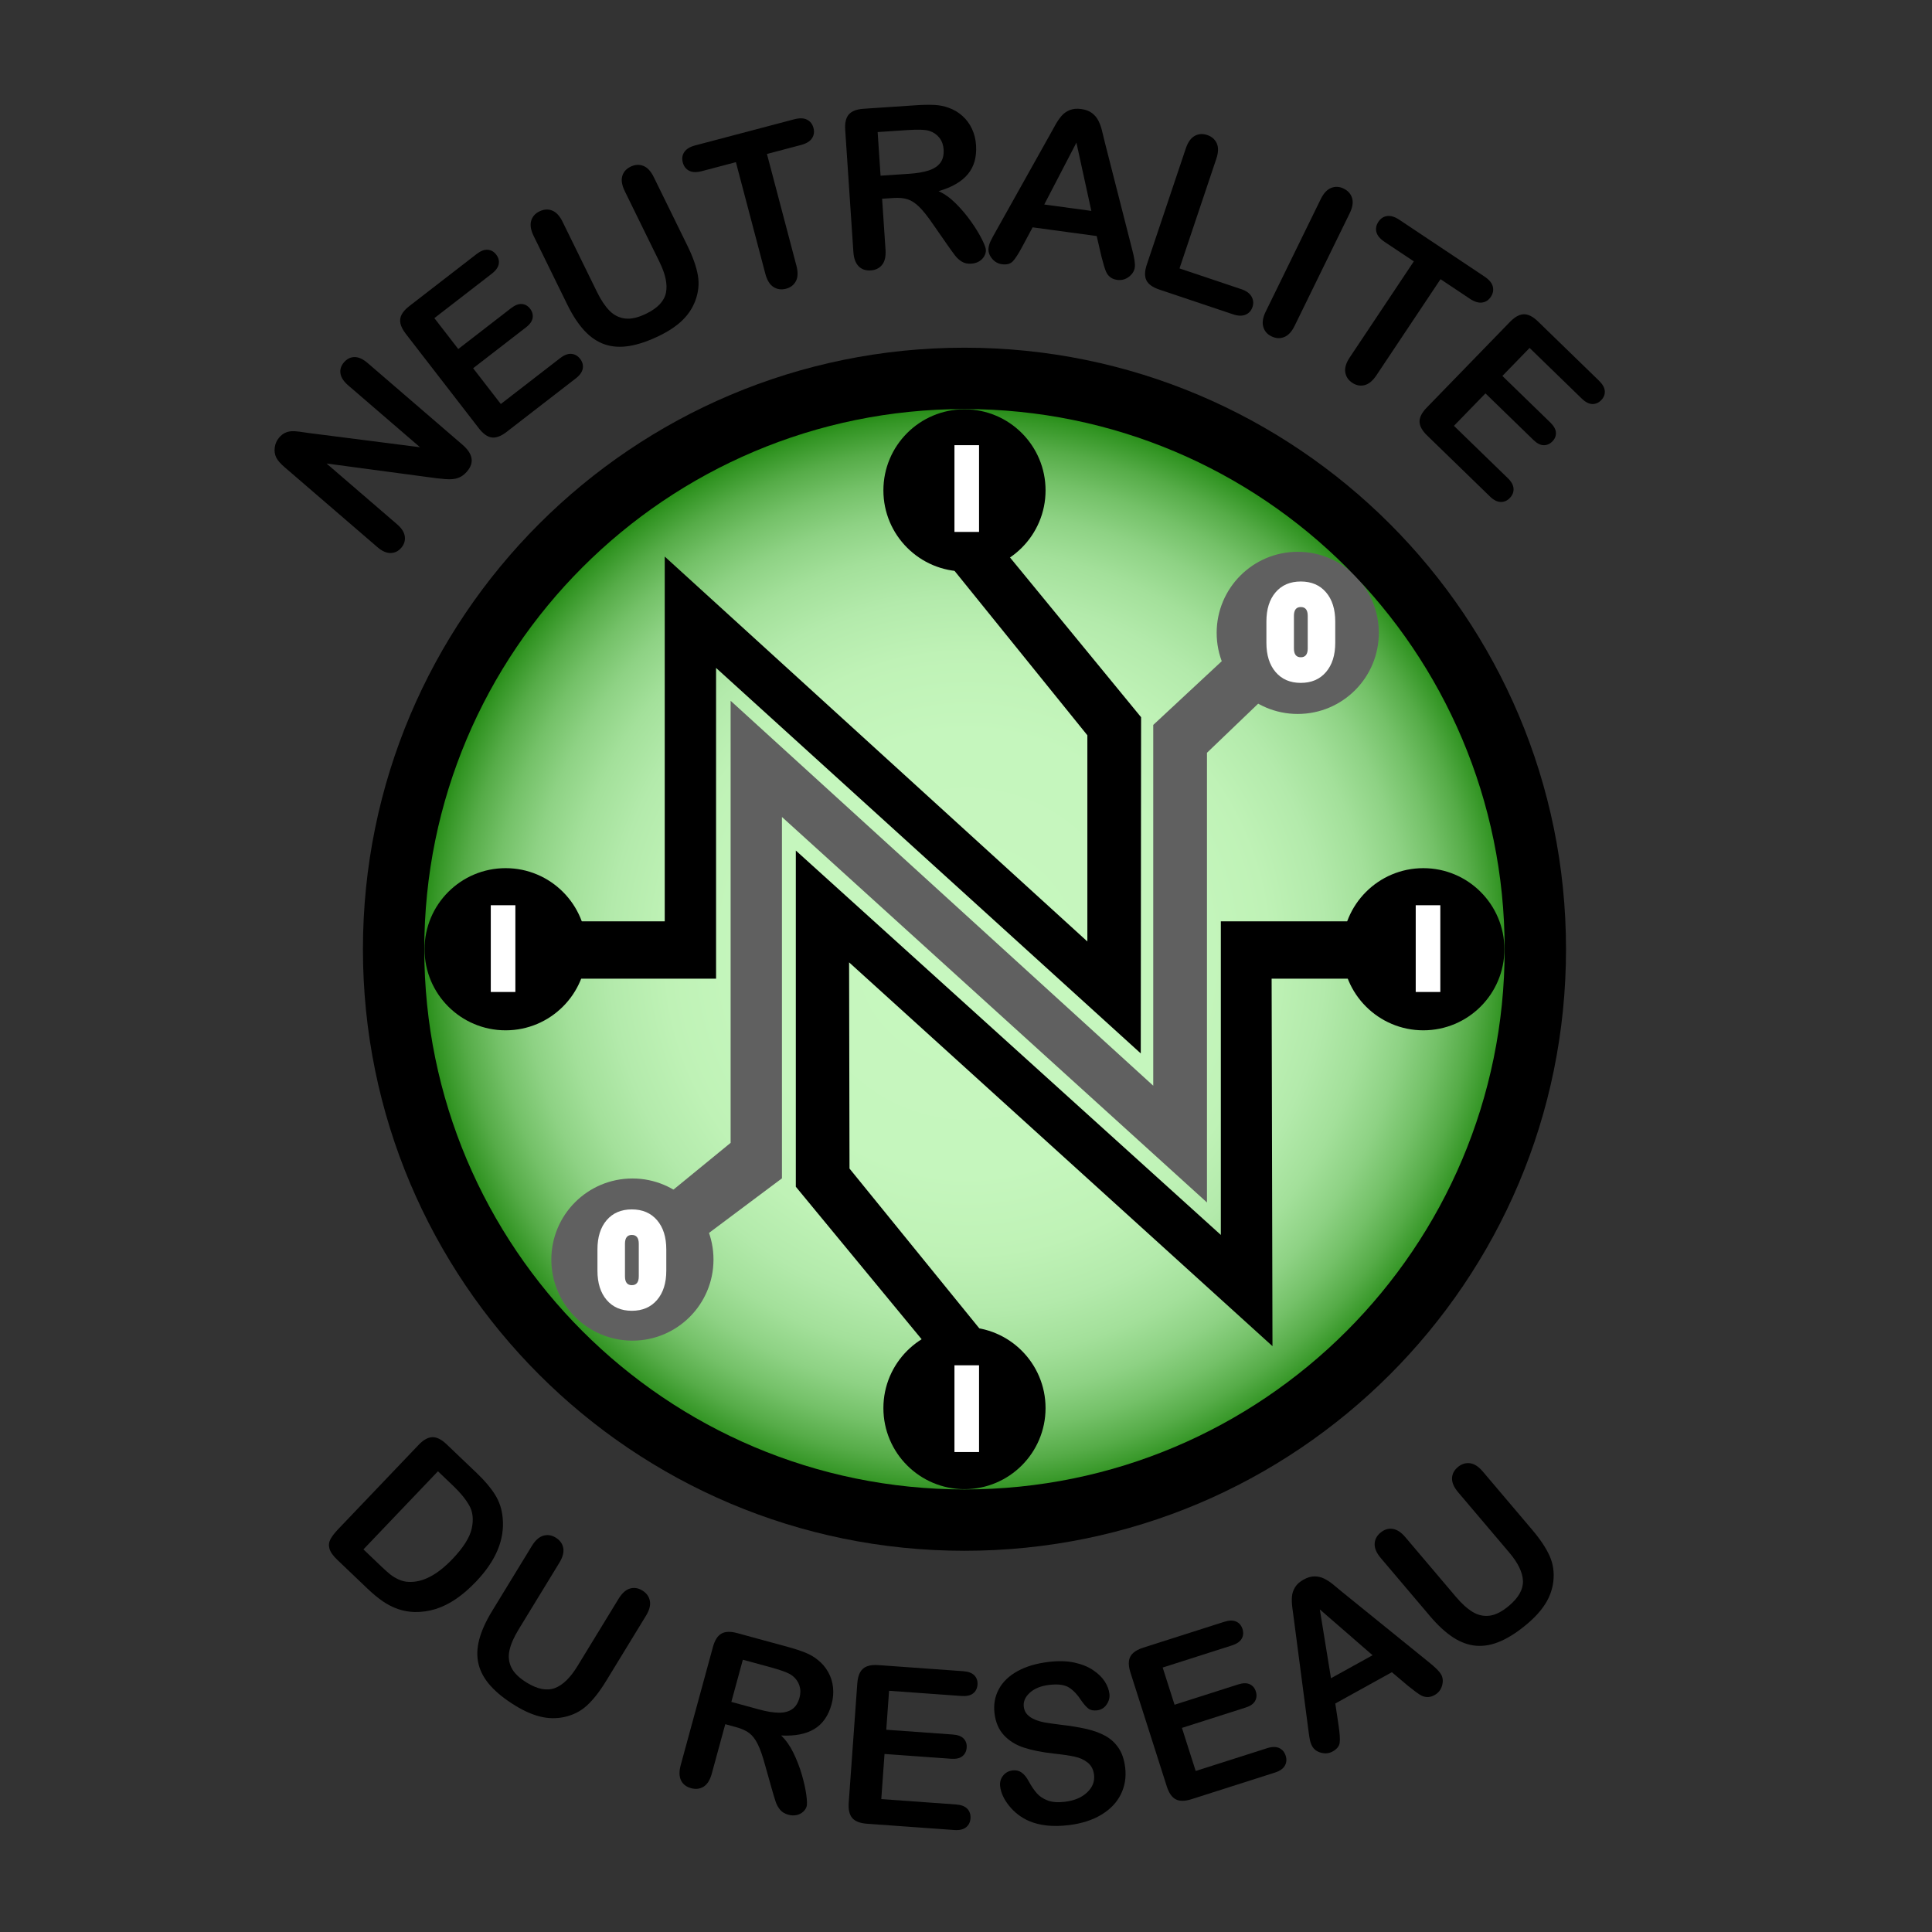 <svg xmlns="http://www.w3.org/2000/svg" xmlns:xlink="http://www.w3.org/1999/xlink" version="1.1" x="0px" y="0px" width="800" height="800" viewBox="0 0 800 800" xml:space="preserve">
<rect x="0" y="0" width="800" height="800" fill="#333333" stroke="none"/>
<g id="Layer_5">
	<radialGradient id="SVGID_1_" cx="400.536" cy="394.916" r="232.016" gradientUnits="userSpaceOnUse">
		<stop offset="0" style="stop-color:#C7F7BF"/>
		<stop offset="0.395" style="stop-color:#C5F6BD"/>
		<stop offset="0.537" style="stop-color:#BFF2B6"/>
		<stop offset="0.639" style="stop-color:#B3EAAB"/>
		<stop offset="0.721" style="stop-color:#A3E09A"/>
		<stop offset="0.791" style="stop-color:#8ED284"/>
		<stop offset="0.853" style="stop-color:#74C168"/>
		<stop offset="0.909" style="stop-color:#56AC48"/>
		<stop offset="0.959" style="stop-color:#339524"/>
		<stop offset="1" style="stop-color:#117F00"/>
	</radialGradient>
	<circle fill="url(#SVGID_1_)" cx="400.536" cy="394.916" r="232.017"/>
</g>
<g id="Layer_1">
	<circle fill="#606060" cx="261.868" cy="521.56" r="33.572"/>
	<circle fill="#606060" cx="537.369" cy="262.06" r="33.573"/>
	<circle cx="589.369" cy="393.059" r="33.572"/>
	<circle cx="209.369" cy="393.059" r="33.573"/>
	<circle cx="399.368" cy="583.059" r="33.572"/>
	<circle cx="399.369" cy="203.059" r="33.573"/>
	<path fill="#FFFFFF" d="M213.404,374.84v35.918H203.22V374.84H213.404z"/>
	<path fill="#FFFFFF" d="M405.404,565.34v35.918H395.22V565.34H405.404z"/>
	<path fill="#FFFFFF" d="M596.404,374.84v35.918h-10.184V374.84H596.404z"/>
	<path fill="#FFFFFF" d="M405.404,184.34v35.918H395.22V184.34H405.404z"/>
	<path fill="#FFFFFF" d="M247.391,526.156v-8.789c0-5.117,1.274-9.16,3.823-12.129s6.021-4.453,10.415-4.453   s7.871,1.484,10.43,4.453c2.559,2.969,3.838,7.012,3.838,12.129v8.789c0,5.117-1.279,9.165-3.838,12.144   c-2.559,2.979-6.035,4.468-10.43,4.468s-7.866-1.489-10.415-4.468S247.391,531.273,247.391,526.156z M258.787,515.023V528.5   c0,2.441,0.947,3.662,2.842,3.662c1.914,0,2.871-1.221,2.871-3.662v-13.477c0-2.441-0.957-3.662-2.871-3.662   C259.734,511.361,258.787,512.582,258.787,515.023z"/>
	<path fill="#FFFFFF" d="M524.391,266.156v-8.789c0-5.117,1.274-9.16,3.823-12.129s6.021-4.453,10.415-4.453   s7.871,1.484,10.43,4.453s3.838,7.012,3.838,12.129v8.789c0,5.117-1.279,9.165-3.838,12.144s-6.035,4.468-10.43,4.468   s-7.866-1.489-10.415-4.468S524.391,271.273,524.391,266.156z M535.787,255.023V268.5c0,2.441,0.947,3.662,2.842,3.662   c1.914,0,2.871-1.221,2.871-3.662v-13.477c0-2.441-0.957-3.662-2.871-3.662C536.734,251.361,535.787,252.582,535.787,255.023z"/>
</g>
<g id="Layer_3">
	<polygon fill="#606060" points="528.262,284.392 499.782,311.708 499.782,497.922 323.789,338.293 323.789,487.922 288.66,514.207    272.739,497.608 302.534,473.233 302.534,290.178 477.532,449.565 477.532,300.178 512.341,267.793  "/>
	<polygon points="414.387,226.164 472.502,296.986 472.365,436.201 296.509,276.572 296.509,405.254 236.223,405.254    234.749,381.512 275.253,381.512 275.253,230.457 450.252,389.844 450.252,304.457 392.743,233.274  "/>
	<polygon points="387.836,562.077 329.534,491.408 329.534,352.193 505.523,511.355 505.523,381.512 565.528,381.512    567.058,405.254 526.554,405.254 526.905,557.416 351.591,398.491 351.764,483.878 409.462,554.909  "/>
</g>
<g id="Layer_4">
	<g>
		<path d="M184.896,598.022l12.579,12c3.271,3.122,5.788,6.103,7.55,8.942c1.761,2.839,2.799,6.002,3.115,9.49    c0.909,8.98-2.77,17.807-11.039,26.473c-2.729,2.86-5.47,5.234-8.221,7.12c-2.752,1.886-5.552,3.281-8.401,4.186    c-2.849,0.903-5.799,1.327-8.851,1.271c-2.375-0.071-4.65-0.483-6.828-1.236c-2.178-0.754-4.274-1.823-6.287-3.204    c-2.013-1.384-4.114-3.119-6.302-5.207l-12.578-12.001c-1.755-1.674-2.824-3.2-3.206-4.578c-0.382-1.38-0.249-2.68,0.401-3.902    c0.647-1.222,1.707-2.604,3.175-4.143l33.335-34.939c1.985-2.079,3.887-3.142,5.708-3.185    C180.865,595.066,182.815,596.037,184.896,598.022z M181.346,609.226l-30.854,32.341l7.313,6.977    c1.604,1.53,2.901,2.688,3.895,3.469c0.992,0.781,2.142,1.463,3.448,2.047c1.305,0.584,2.616,0.902,3.931,0.957    c5.833,0.348,11.933-2.813,18.301-9.486c4.486-4.702,7.135-8.9,7.949-12.595s0.485-6.854-0.985-9.478    c-1.471-2.623-3.679-5.342-6.625-8.152L181.346,609.226z"/>
		<path d="M203.729,667.164l16.506-27.028c1.404-2.3,2.976-3.71,4.713-4.228c1.737-0.519,3.449-0.262,5.137,0.768    c1.764,1.078,2.812,2.508,3.145,4.289c0.333,1.783-0.204,3.824-1.608,6.124l-16.88,27.642c-1.92,3.145-3.172,5.985-3.757,8.522    c-0.585,2.538-0.338,4.936,0.742,7.19c1.078,2.256,3.229,4.368,6.449,6.334c4.447,2.716,8.313,3.453,11.597,2.213    s6.393-4.263,9.327-9.068l17.021-27.872c1.42-2.326,2.989-3.746,4.706-4.259c1.716-0.513,3.431-0.247,5.144,0.799    c1.712,1.047,2.751,2.461,3.118,4.247c0.365,1.785-0.162,3.841-1.582,6.166L251,696.032c-2.685,4.396-5.353,7.802-8.003,10.218    c-2.652,2.417-5.845,4.012-9.579,4.783c-3.201,0.643-6.42,0.571-9.66-0.214c-3.24-0.786-6.675-2.287-10.304-4.503    c-4.32-2.639-7.754-5.375-10.302-8.212c-2.549-2.838-4.21-5.835-4.984-8.991c-0.775-3.157-0.688-6.544,0.256-10.16    C199.37,675.338,201.138,671.406,203.729,667.164z"/>
		<path d="M304.825,715.18l-4.507-1.229l-5.567,20.412c-0.733,2.688-1.866,4.505-3.396,5.454c-1.532,0.947-3.25,1.162-5.157,0.642    c-2.053-0.56-3.46-1.658-4.224-3.294c-0.765-1.636-0.796-3.74-0.095-6.312l13.334-48.887c0.757-2.773,1.925-4.612,3.507-5.516    c1.581-0.903,3.758-0.978,6.533-0.221l20.933,5.71c2.889,0.788,5.325,1.585,7.31,2.39c1.984,0.806,3.698,1.809,5.14,3.008    c1.765,1.382,3.2,3.062,4.306,5.04c1.105,1.977,1.774,4.108,2.005,6.391c0.231,2.283,0.032,4.579-0.599,6.891    c-1.292,4.739-3.662,8.159-7.106,10.262c-3.445,2.102-8.045,3.006-13.8,2.708c1.951,1.836,3.645,4.223,5.079,7.159    s2.602,5.965,3.506,9.082c0.903,3.118,1.517,5.877,1.84,8.277c0.323,2.4,0.375,4.006,0.154,4.814    c-0.229,0.838-0.723,1.596-1.481,2.273c-0.76,0.677-1.667,1.129-2.721,1.354c-1.056,0.225-2.188,0.171-3.402-0.16    c-1.445-0.395-2.566-1.065-3.363-2.012s-1.408-2.036-1.832-3.27c-0.425-1.233-0.968-3.025-1.629-5.381l-2.817-9.986    c-0.99-3.654-1.99-6.504-3-8.549s-2.184-3.575-3.52-4.593C308.917,716.621,307.107,715.802,304.825,715.18z M319.474,690.492    l-11.875-3.238l-4.764,17.465l11.528,3.145c3.091,0.844,5.764,1.286,8.02,1.327c2.254,0.04,4.113-0.431,5.577-1.413    c1.462-0.981,2.502-2.601,3.116-4.854c0.48-1.763,0.456-3.438-0.072-5.026c-0.53-1.587-1.499-2.931-2.905-4.028    C326.769,692.824,323.895,691.698,319.474,690.492z"/>
		<path d="M398.123,702.271l-29.977-2.155l-1.16,16.13l27.601,1.985c2.031,0.145,3.514,0.71,4.45,1.692    c0.935,0.983,1.349,2.223,1.242,3.715c-0.107,1.494-0.688,2.676-1.742,3.546c-1.053,0.871-2.61,1.231-4.672,1.083l-27.601-1.984    l-1.343,18.684l31.006,2.229c2.09,0.15,3.632,0.749,4.623,1.796c0.99,1.047,1.428,2.377,1.312,3.99    c-0.112,1.553-0.733,2.778-1.863,3.672c-1.13,0.895-2.741,1.267-4.832,1.116l-36.159-2.6c-2.898-0.209-4.935-0.999-6.112-2.376    c-1.178-1.375-1.663-3.498-1.456-6.365l3.55-49.377c0.137-1.91,0.534-3.452,1.188-4.621c0.654-1.168,1.606-1.986,2.856-2.451    c1.25-0.466,2.815-0.631,4.697-0.496l35.128,2.525c2.12,0.152,3.662,0.737,4.626,1.752c0.963,1.015,1.389,2.285,1.279,3.808    c-0.111,1.554-0.717,2.764-1.814,3.631C401.854,702.066,400.243,702.424,398.123,702.271z"/>
		<path d="M465.918,731.931c0.472,3.955-0.125,7.631-1.785,11.026c-1.662,3.394-4.35,6.217-8.063,8.469s-8.262,3.699-13.643,4.339    c-6.454,0.769-11.922,0.184-16.406-1.756c-3.182-1.4-5.877-3.454-8.084-6.163c-2.207-2.707-3.477-5.443-3.805-8.21    c-0.191-1.606,0.202-3.047,1.182-4.325c0.979-1.277,2.329-2.02,4.055-2.225c1.396-0.166,2.633,0.139,3.706,0.916    c1.071,0.776,2.055,2.003,2.948,3.675c1.08,1.983,2.188,3.616,3.32,4.898c1.132,1.283,2.63,2.272,4.492,2.971    c1.863,0.698,4.223,0.878,7.076,0.537c3.926-0.467,7.006-1.762,9.242-3.883c2.235-2.121,3.191-4.549,2.864-7.285    c-0.259-2.171-1.13-3.854-2.614-5.05s-3.318-2.025-5.498-2.488c-2.183-0.466-5.076-0.89-8.68-1.274    c-4.83-0.54-8.916-1.358-12.258-2.454c-3.344-1.095-6.096-2.803-8.256-5.124c-2.162-2.321-3.468-5.37-3.916-9.146    c-0.43-3.599,0.172-6.912,1.801-9.942c1.631-3.027,4.213-5.515,7.752-7.459c3.539-1.943,7.82-3.216,12.847-3.814    c4.015-0.479,7.546-0.393,10.593,0.255c3.049,0.647,5.637,1.681,7.767,3.101s3.749,2.984,4.856,4.692    c1.109,1.708,1.766,3.424,1.971,5.148c0.188,1.577-0.201,3.063-1.166,4.46s-2.279,2.193-3.944,2.392    c-1.517,0.181-2.714-0.061-3.593-0.726c-0.879-0.664-1.882-1.805-3.009-3.418c-1.483-2.328-3.14-4.083-4.97-5.268    s-4.589-1.559-8.276-1.119c-3.42,0.407-6.089,1.487-8.006,3.239c-1.918,1.751-2.751,3.683-2.5,5.794    c0.155,1.309,0.647,2.396,1.474,3.263c0.828,0.866,1.906,1.567,3.238,2.103c1.33,0.535,2.656,0.921,3.981,1.154    c1.324,0.234,3.503,0.549,6.536,0.94c3.791,0.424,7.242,0.979,10.354,1.662c3.112,0.687,5.806,1.647,8.079,2.884    c2.273,1.237,4.133,2.924,5.579,5.059C464.605,725.912,465.525,728.631,465.918,731.931z"/>
		<path d="M510.068,681.351l-28.629,9.14l4.918,15.405l26.36-8.415c1.94-0.619,3.526-0.646,4.761-0.082    c1.234,0.566,2.078,1.563,2.533,2.989s0.355,2.738-0.299,3.938s-1.967,2.112-3.935,2.741l-26.362,8.415l5.696,17.846l29.614-9.453    c1.996-0.638,3.65-0.653,4.959-0.051c1.309,0.604,2.209,1.677,2.701,3.218c0.473,1.483,0.352,2.851-0.365,4.101    c-0.717,1.251-2.074,2.194-4.072,2.832l-34.534,11.024c-2.768,0.883-4.953,0.904-6.558,0.065c-1.604-0.84-2.842-2.63-3.717-5.369    l-15.054-47.158c-0.583-1.826-0.788-3.404-0.614-4.733c0.173-1.327,0.753-2.439,1.74-3.337c0.986-0.896,2.379-1.632,4.176-2.205    l33.552-10.71c2.026-0.646,3.675-0.678,4.944-0.093c1.271,0.584,2.14,1.604,2.604,3.059c0.475,1.483,0.362,2.832-0.334,4.045    C513.455,679.774,512.094,680.704,510.068,681.351z"/>
		<path d="M583.098,698.134l-6.752-5.71l-23.428,12.961l1.336,8.911c0.521,3.479,0.68,5.932,0.48,7.359    c-0.204,1.43-1.168,2.623-2.898,3.58c-1.467,0.813-3.063,0.992-4.783,0.541c-1.721-0.45-2.959-1.356-3.713-2.721    c-0.436-0.785-0.753-1.67-0.955-2.653c-0.201-0.984-0.414-2.389-0.639-4.217l-5.963-45.575c-0.176-1.306-0.385-2.877-0.629-4.709    c-0.244-1.833-0.307-3.432-0.189-4.798c0.117-1.365,0.549-2.657,1.296-3.874c0.747-1.218,1.919-2.269,3.517-3.153    c1.625-0.898,3.152-1.341,4.582-1.328c1.426,0.015,2.743,0.322,3.947,0.923c1.205,0.6,2.346,1.328,3.42,2.188    c1.074,0.861,2.48,2.024,4.217,3.494l35.627,28.854c2.746,2.178,4.475,3.909,5.184,5.193c0.74,1.337,0.86,2.87,0.363,4.599    c-0.498,1.729-1.533,3.03-3.104,3.899c-0.917,0.508-1.795,0.78-2.63,0.813c-0.838,0.035-1.633-0.105-2.391-0.422    s-1.715-0.918-2.871-1.801C584.966,699.607,583.957,698.821,583.098,698.134z M551.135,694.922l17.217-9.524l-21.846-18.975    L551.135,694.922z"/>
		<path d="M592.225,669.301l-20.48-24.156c-1.742-2.057-2.588-3.99-2.533-5.803c0.054-1.813,0.834-3.356,2.342-4.636    c1.576-1.336,3.264-1.883,5.061-1.639c1.795,0.243,3.566,1.393,5.309,3.448l20.945,24.705c2.382,2.811,4.686,4.892,6.912,6.244    c2.225,1.351,4.578,1.869,7.059,1.552c2.48-0.315,5.16-1.693,8.037-4.134c3.975-3.37,5.891-6.809,5.744-10.315    c-0.147-3.508-2.041-7.409-5.682-11.704l-21.121-24.91c-1.762-2.077-2.617-4.013-2.564-5.805c0.051-1.791,0.842-3.335,2.373-4.633    c1.529-1.299,3.2-1.84,5.01-1.627c1.811,0.213,3.597,1.358,5.359,3.437l20.48,24.157c3.331,3.93,5.727,7.531,7.189,10.807    c1.461,3.275,1.973,6.809,1.533,10.597c-0.394,3.24-1.473,6.274-3.236,9.104c-1.763,2.829-4.266,5.62-7.51,8.37    c-3.861,3.273-7.537,5.674-11.031,7.202c-3.494,1.53-6.861,2.165-10.102,1.909c-3.241-0.256-6.43-1.4-9.566-3.433    C598.617,676.005,595.441,673.094,592.225,669.301z"/>
	</g>
	<g>
		<path d="M127.775,179.295l46.147,5.9l-29.677-25.567c-1.928-1.661-3.018-3.321-3.269-4.981c-0.251-1.658,0.229-3.191,1.441-4.598    c1.251-1.452,2.721-2.182,4.408-2.191c1.688-0.008,3.496,0.818,5.424,2.479l39.241,33.807c4.379,3.772,5.004,7.474,1.877,11.104    c-0.782,0.908-1.617,1.612-2.502,2.113c-0.887,0.501-1.887,0.826-3.001,0.972c-1.114,0.147-2.286,0.165-3.516,0.054    c-1.229-0.11-2.475-0.235-3.739-0.375l-45.396-6.083l29.235,25.186c1.906,1.642,2.966,3.326,3.179,5.051s-0.277,3.28-1.469,4.664    c-1.231,1.429-2.712,2.15-4.442,2.162c-1.73,0.012-3.536-0.793-5.419-2.416l-38.492-33.161c-1.634-1.408-2.759-2.693-3.377-3.858    c-0.65-1.311-0.868-2.744-0.654-4.299c0.213-1.555,0.819-2.912,1.815-4.069c0.782-0.907,1.599-1.557,2.451-1.95    c0.852-0.392,1.738-0.617,2.657-0.675c0.919-0.058,1.996,0,3.23,0.174C125.161,178.911,126.444,179.097,127.775,179.295z"/>
		<path d="M203.636,113.34l-23.773,18.386l9.894,12.792l21.89-16.929c1.61-1.246,3.092-1.814,4.445-1.706    c1.353,0.109,2.487,0.756,3.403,1.94c0.916,1.185,1.271,2.452,1.067,3.803c-0.205,1.351-1.124,2.658-2.759,3.922l-21.889,16.929    l11.46,14.818l24.59-19.018c1.658-1.282,3.206-1.863,4.642-1.744c1.437,0.12,2.649,0.819,3.639,2.098    c0.953,1.232,1.306,2.559,1.061,3.978c-0.246,1.421-1.198,2.772-2.856,4.054l-28.676,22.178c-2.298,1.777-4.344,2.546-6.139,2.306    c-1.795-0.239-3.571-1.497-5.331-3.771l-30.285-39.159c-1.172-1.516-1.905-2.928-2.197-4.235    c-0.292-1.308-0.127-2.551,0.493-3.732c0.621-1.18,1.677-2.348,3.169-3.502l27.859-21.546c1.682-1.301,3.22-1.894,4.614-1.78    c1.395,0.114,2.559,0.775,3.494,1.984c0.953,1.232,1.309,2.537,1.068,3.915C206.279,110.7,205.317,112.04,203.636,113.34z"/>
		<path d="M234.917,126.143l-13.942-28.436c-1.187-2.42-1.532-4.502-1.036-6.246c0.496-1.744,1.631-3.051,3.405-3.921    c1.855-0.91,3.625-1.026,5.307-0.351c1.683,0.676,3.117,2.224,4.304,4.645l14.259,29.081c1.622,3.307,3.346,5.889,5.173,7.745    c1.827,1.856,3.982,2.934,6.464,3.234c2.482,0.301,5.417-0.379,8.806-2.041c4.679-2.294,7.376-5.159,8.093-8.596    c0.717-3.436-0.165-7.682-2.644-12.738l-14.377-29.323c-1.2-2.446-1.555-4.532-1.066-6.256c0.489-1.723,1.634-3.027,3.436-3.911    c1.801-0.883,3.554-1,5.256-0.351c1.703,0.65,3.154,2.198,4.354,4.645l13.942,28.436c2.268,4.625,3.709,8.705,4.325,12.239    c0.615,3.534,0.246,7.083-1.107,10.649c-1.176,3.045-2.964,5.724-5.366,8.035c-2.402,2.312-5.513,4.404-9.331,6.276    c-4.544,2.229-8.698,3.656-12.459,4.283c-3.762,0.627-7.183,0.419-10.262-0.623c-3.079-1.042-5.89-2.932-8.434-5.67    C239.472,134.208,237.106,130.606,234.917,126.143z"/>
		<path d="M331.647,60.045l-14.073,3.713l12.205,46.259c0.703,2.664,0.63,4.797-0.217,6.398c-0.848,1.602-2.212,2.651-4.094,3.148    c-1.912,0.504-3.64,0.263-5.185-0.723c-1.546-0.986-2.666-2.796-3.361-5.432l-12.205-46.259l-14.073,3.713    c-2.201,0.581-3.965,0.528-5.292-0.16c-1.328-0.687-2.201-1.827-2.622-3.42c-0.436-1.651-0.222-3.101,0.641-4.351    c0.862-1.25,2.351-2.153,4.465-2.711l41.003-10.818c2.229-0.588,4.018-0.533,5.363,0.165c1.346,0.698,2.229,1.844,2.648,3.436    c0.42,1.593,0.208,3.02-0.636,4.28C335.371,58.545,333.848,59.465,331.647,60.045z"/>
		<path d="M369.925,81.985l-4.662,0.312l1.414,21.111c0.186,2.779-0.29,4.867-1.427,6.263c-1.138,1.397-2.691,2.162-4.664,2.293    c-2.122,0.142-3.811-0.436-5.069-1.731c-1.257-1.296-1.975-3.274-2.153-5.934l-3.385-50.559c-0.192-2.869,0.311-4.988,1.51-6.359    c1.198-1.37,3.232-2.152,6.101-2.344l21.649-1.45c2.987-0.2,5.551-0.244,7.69-0.132c2.138,0.112,4.085,0.5,5.841,1.163    c2.12,0.729,4.025,1.846,5.717,3.354c1.691,1.507,3.02,3.302,3.984,5.383c0.965,2.082,1.527,4.318,1.688,6.708    c0.328,4.901-0.792,8.908-3.359,12.021c-2.568,3.114-6.62,5.471-12.156,7.072c2.444,1.097,4.825,2.799,7.14,5.105    s4.41,4.785,6.283,7.436c1.873,2.651,3.355,5.059,4.445,7.221c1.091,2.163,1.664,3.664,1.72,4.5    c0.058,0.867-0.161,1.744-0.656,2.633c-0.497,0.889-1.206,1.611-2.129,2.168c-0.924,0.557-2.012,0.877-3.268,0.962    c-1.494,0.1-2.772-0.167-3.835-0.801c-1.063-0.634-1.997-1.465-2.801-2.492c-0.805-1.026-1.904-2.543-3.299-4.551l-5.928-8.518    c-2.131-3.128-4.008-5.495-5.63-7.097c-1.623-1.602-3.233-2.665-4.828-3.188C374.264,82.01,372.285,81.828,369.925,81.985z     M375.696,53.865l-12.281,0.822l1.209,18.063l11.922-0.798c3.197-0.214,5.868-0.67,8.012-1.369    c2.144-0.699,3.747-1.751,4.809-3.158c1.061-1.406,1.514-3.276,1.358-5.606c-0.122-1.822-0.693-3.398-1.712-4.725    c-1.02-1.328-2.374-2.279-4.063-2.857C383.353,53.683,380.268,53.559,375.696,53.865z"/>
		<path d="M456.117,106.354l-2.003-8.614l-26.53-3.604l-4.253,7.945c-1.66,3.1-2.998,5.162-4.014,6.187    c-1.016,1.025-2.503,1.405-4.461,1.139c-1.662-0.226-3.049-1.034-4.159-2.423c-1.111-1.39-1.562-2.856-1.352-4.4    c0.121-0.89,0.394-1.79,0.819-2.699c0.426-0.909,1.095-2.164,2.008-3.762l22.448-40.109c0.64-1.152,1.409-2.536,2.309-4.151    s1.805-2.936,2.715-3.961c0.909-1.025,2.027-1.802,3.354-2.333c1.326-0.53,2.895-0.672,4.705-0.426    c1.84,0.25,3.328,0.808,4.465,1.672c1.137,0.865,2.009,1.897,2.617,3.098c0.607,1.201,1.085,2.467,1.433,3.799    c0.348,1.332,0.78,3.105,1.295,5.321l11.329,44.425c0.9,3.386,1.251,5.807,1.054,7.261c-0.206,1.514-1.024,2.815-2.457,3.905    c-1.433,1.09-3.039,1.514-4.819,1.272c-1.039-0.141-1.904-0.448-2.596-0.919c-0.691-0.472-1.246-1.061-1.664-1.767    s-0.826-1.759-1.226-3.159C456.734,108.652,456.396,107.42,456.117,106.354z M432.404,84.683l19.497,2.648l-6.18-28.267    L432.404,84.683z"/>
		<path d="M503.662,65.711l-15.255,45.439l25.638,8.606c2.044,0.687,3.445,1.71,4.205,3.07c0.759,1.361,0.887,2.793,0.382,4.298    c-0.516,1.533-1.472,2.594-2.87,3.183s-3.134,0.535-5.206-0.161l-30.534-10.25c-2.754-0.925-4.529-2.2-5.325-3.826    c-0.798-1.625-0.738-3.802,0.177-6.527l16.141-48.08c0.858-2.555,2.076-4.278,3.655-5.17c1.578-0.892,3.305-1.023,5.179-0.394    c1.901,0.639,3.229,1.788,3.984,3.446C504.586,61.006,504.529,63.128,503.662,65.711z"/>
		<path d="M524.092,129.056l22.798-46.608c1.185-2.421,2.624-3.968,4.319-4.639s3.417-0.579,5.166,0.276    c1.802,0.882,2.969,2.195,3.5,3.938c0.53,1.743,0.197,3.839-1,6.287l-22.798,46.608c-1.197,2.448-2.651,4.004-4.359,4.668    c-1.709,0.665-3.464,0.556-5.267-0.326c-1.722-0.842-2.842-2.148-3.358-3.918C522.574,133.572,522.908,131.477,524.092,129.056z"/>
		<path d="M608.601,123.684l-12.108-8.076l-26.548,39.8c-1.528,2.292-3.174,3.652-4.935,4.079s-3.451,0.101-5.07-0.979    c-1.645-1.097-2.61-2.551-2.896-4.361c-0.287-1.811,0.326-3.85,1.839-6.117l26.547-39.8l-12.108-8.077    c-1.894-1.263-3.023-2.619-3.388-4.068c-0.365-1.45-0.091-2.859,0.823-4.23c0.947-1.42,2.175-2.221,3.683-2.404    c1.507-0.183,3.17,0.333,4.989,1.546l35.278,23.531c1.919,1.28,3.063,2.655,3.432,4.125c0.369,1.47,0.097,2.891-0.816,4.261    c-0.915,1.371-2.123,2.157-3.627,2.36S610.493,124.946,608.601,123.684z"/>
		<path d="M654.93,165.01l-21.559-20.938l-11.268,11.601l19.852,19.279c1.461,1.418,2.232,2.805,2.316,4.16    c0.083,1.354-0.396,2.568-1.439,3.643c-1.044,1.074-2.248,1.605-3.614,1.594c-1.366-0.012-2.791-0.738-4.273-2.177l-19.851-19.279    l-13.051,13.438l22.3,21.657c1.504,1.46,2.298,2.911,2.383,4.349c0.084,1.439-0.437,2.739-1.563,3.898    c-1.085,1.118-2.348,1.655-3.788,1.612c-1.441-0.042-2.913-0.794-4.417-2.254l-26.006-25.256c-2.084-2.024-3.135-3.941-3.15-5.752    c-0.017-1.811,0.978-3.747,2.981-5.809l34.488-35.513c1.335-1.375,2.63-2.3,3.883-2.773c1.253-0.474,2.508-0.486,3.764-0.04    c1.257,0.448,2.562,1.329,3.915,2.643l25.265,24.537c1.525,1.481,2.33,2.92,2.414,4.317s-0.406,2.643-1.471,3.738    c-1.085,1.118-2.326,1.654-3.725,1.611S656.455,166.491,654.93,165.01z"/>
	</g>
</g>
<g id="Layer_2">
	<g>
		<g>
			<path d="M399.368,143.972c-137.567,0-249.087,111.52-249.087,249.087s111.52,249.087,249.087,249.087     s249.087-111.52,249.087-249.087S536.936,143.972,399.368,143.972z M399.368,616.742c-123.536,0-223.683-100.146-223.683-223.683     c0-123.537,100.146-223.683,223.683-223.683c123.537,0,223.683,100.146,223.683,223.683     C623.051,516.597,522.905,616.742,399.368,616.742z"/>
		</g>
		<g>
			<path fill="none" d="M399.368,143.972c-137.567,0-249.087,111.52-249.087,249.087s111.52,249.087,249.087,249.087     s249.087-111.52,249.087-249.087S536.936,143.972,399.368,143.972z M399.368,616.742c-123.536,0-223.683-100.146-223.683-223.683     c0-123.537,100.146-223.683,223.683-223.683c123.537,0,223.683,100.146,223.683,223.683     C623.051,516.597,522.905,616.742,399.368,616.742z"/>
		</g>
	</g>
</g>
</svg>